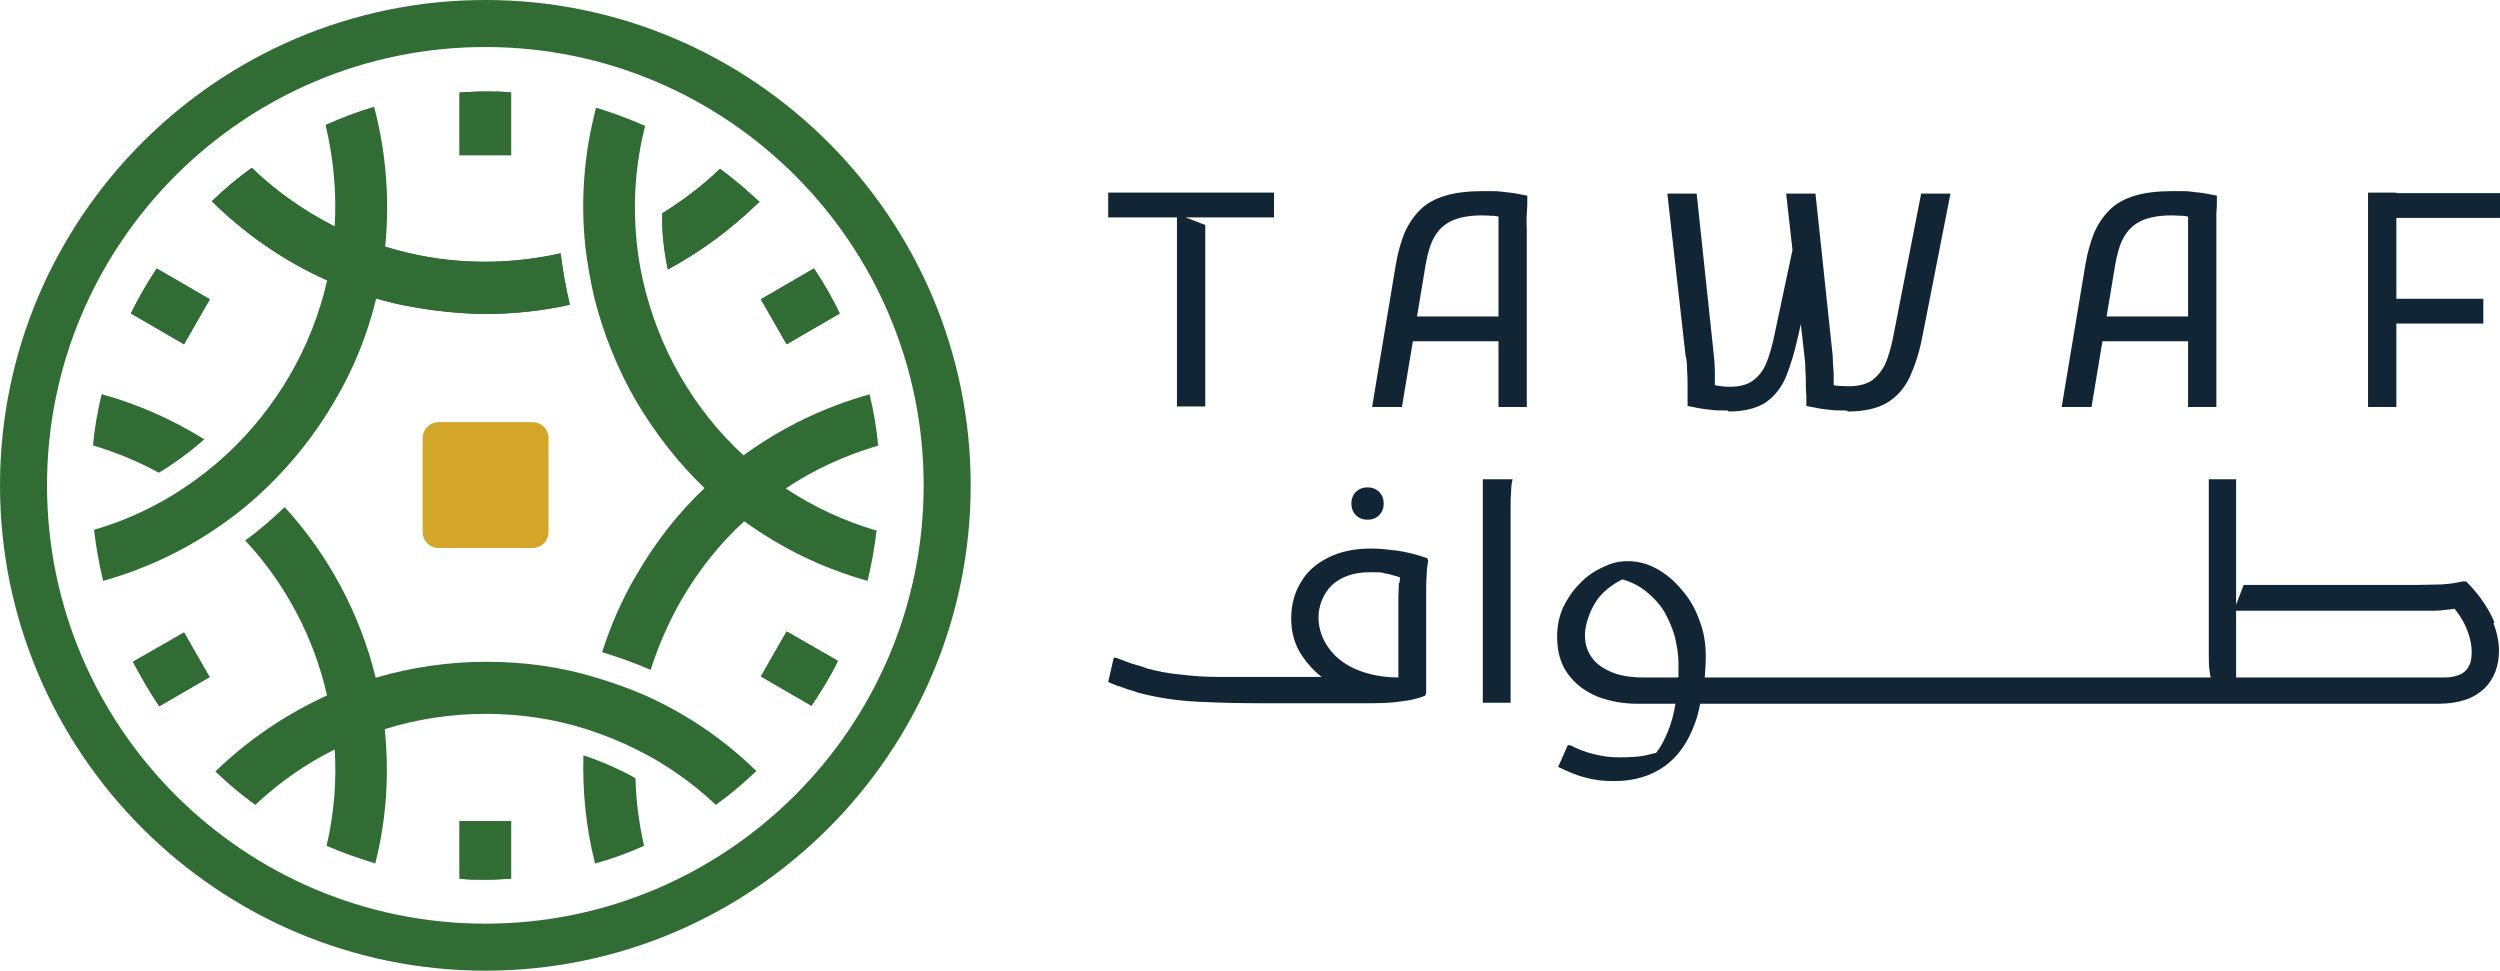 <?xml version="1.0" encoding="UTF-8"?>
<svg xmlns="http://www.w3.org/2000/svg" version="1.1" viewBox="0 0 494.5 192">
  <defs>
    <style>
      .cls-1 {
        fill: #316c35;
      }

      .cls-2 {
        fill: #112535;
      }

      .cls-3 {
        fill: #d3a62a;
      }
    </style>
  </defs>
  <!-- Generator: Adobe Illustrator 28.7.1, SVG Export Plug-In . SVG Version: 1.2.0 Build 142)  -->
  <g>
    <g id="Layer_1">
      <g>
        <g>
          <path class="cls-2" d="M271.4,80.5l4.7-28.2c.4-2.4,1-4.4,1.7-6.2.8-1.8,1.8-3.3,3.1-4.6,1.3-1.3,3-2.2,5-2.8s4.5-.9,7.5-.9,2.8,0,4.3.2c1.4.1,2.9.4,4.4.7v.7c0,.8,0,1.8-.1,2.9s0,2.4,0,3.5v34.7h-5.6v-34.8c0-.8,0-1.5,0-2.2,0-.7,0-1.3.2-2l.9,1.7c-.5-.2-1.1-.4-1.9-.5-.7,0-1.5-.1-2.4-.1-2.6,0-4.6.4-6.1,1.1s-2.6,1.8-3.4,3.2-1.3,3.2-1.7,5.4l-4.7,28.2h-5.8ZM277.3,67.5v-4.9h21.3v4.9h-21.3Z"/>
          <path class="cls-2" d="M341.8,81.2c-1.4,0-2.7,0-3.9-.2-1.2-.1-2.6-.4-4.1-.7v-.7c0-.8,0-1.8,0-2.9,0-1.2,0-2.4-.1-3.5,0-1.2-.1-2.2-.3-2.9l-3.6-32h5.8l3.4,32c.1.9.2,2.1.2,3.5,0,1.4,0,2.7,0,3.8l-1.2-1.7c.7.2,1.3.3,1.8.4.5.1,1.3.2,2.4.2,1.9,0,3.4-.4,4.5-1.2,1.1-.8,2-1.9,2.6-3.3.6-1.4,1.1-3.1,1.5-4.9l4.4-20.7,1.5,15.5-1.1,4.9c-.7,3.1-1.5,5.7-2.4,7.9-1,2.2-2.3,3.8-4.1,5-1.8,1.1-4.2,1.7-7.2,1.7ZM365.3,81.2c-1.4,0-2.7,0-3.9-.2-1.2-.1-2.6-.4-4.1-.7v-.7c0-.8,0-1.8-.1-2.9,0-1.2,0-2.4-.1-3.5,0-1.2-.1-2.2-.2-2.9l-3.6-32h5.8l3.4,32c0,.9.1,2.1.2,3.5,0,1.4,0,2.7,0,3.8l-1.2-1.7c.7.2,1.3.3,1.8.4.5,0,1.3.1,2.4.1,1.9,0,3.4-.4,4.5-1.1,1.1-.8,2-1.9,2.7-3.3.6-1.4,1.1-3.1,1.5-5l5.6-28.7h5.8l-5.6,28.5c-.6,3.1-1.5,5.7-2.5,7.9-1.1,2.2-2.5,3.8-4.5,5-1.9,1.1-4.5,1.7-7.7,1.7Z"/>
          <path class="cls-2" d="M407.8,80.5l4.7-28.2c.4-2.4,1-4.4,1.7-6.2.8-1.8,1.8-3.3,3.1-4.6,1.3-1.3,3-2.2,5-2.8,2-.6,4.5-.9,7.5-.9s2.8,0,4.3.2c1.4.1,2.9.4,4.4.7v.7c0,.8,0,1.8-.1,2.9,0,1.2,0,2.4,0,3.5v34.7h-5.6v-34.8c0-.8,0-1.5,0-2.2,0-.7,0-1.3.2-2l.9,1.7c-.5-.2-1.1-.4-1.9-.5-.7,0-1.5-.1-2.4-.1-2.6,0-4.6.4-6.1,1.1-1.5.7-2.6,1.8-3.4,3.2s-1.3,3.2-1.7,5.4l-4.7,28.2h-5.8ZM413.7,67.5v-4.9h21.3v4.9h-21.3Z"/>
          <path class="cls-2" d="M468.4,80.5v-42.4h5.6v42.4h-5.6ZM471.7,43.1v-4.9h22.8v4.9h-22.8ZM471.7,64v-4.9h19.5v4.9h-19.5Z"/>
        </g>
        <g>
          <path class="cls-2" d="M270.5,102.8c.9,0,1.7-.3,2.3-.9.6-.6.9-1.4.9-2.3s-.3-1.7-.9-2.3c-.6-.6-1.4-.9-2.3-.9s-1.7.3-2.3.9c-.6.6-.9,1.4-.9,2.3s.3,1.7.9,2.3c.6.6,1.4.9,2.3.9Z"/>
          <path class="cls-2" d="M276.2,108.9c-1.6-.2-3.3-.4-5-.4-3.3,0-6.1.6-8.5,1.8-2.4,1.2-4.2,2.8-5.4,4.9-1.3,2.1-1.9,4.5-1.9,7.2s.7,5.2,2.2,7.4c1.1,1.6,2.4,3,3.8,4.1h-12.4c-2.7,0-5.4,0-8.1,0-2.7,0-5.2-.2-7.6-.5-2.4-.2-4.6-.7-6.5-1.2-.4-.2-1-.4-1.8-.6s-1.6-.5-2.4-.8c-.8-.3-1.4-.5-1.8-.7h-.5l-1.1,4.8c.5.2,1.1.5,1.7.7.6.2,1.3.4,2,.7.7.2,1.4.4,2.2.7,3.7,1,7.7,1.6,11.8,1.8,4.1.2,8.2.3,12.1.3h22c2.5,0,4.6-.1,6.4-.4,1.8-.2,3.3-.6,4.5-1.1l.2-.5v-16.8c0-.8,0-1.8,0-3,0-1.2,0-2.4.1-3.6,0-1.2.2-2.1.3-2.8l-.2-.5c-2.4-.8-4.4-1.3-6.1-1.5ZM276.7,115.3c0,.9-.1,1.8-.1,2.9v15.8c-2.9,0-5.5-.5-7.6-1.3-2.7-1-4.7-2.5-6.1-4.4-1.4-1.9-2.1-4-2.1-6.2s.9-4.7,2.7-6.4c1.8-1.6,4.2-2.5,7.3-2.5s2.3,0,3,.2c.8.1,1.5.3,2.1.5.3,0,.6.2,1,.3,0,.3,0,.7-.1,1.1Z"/>
          <path class="cls-2" d="M293.4,139h5.4v-35.7c0-.8,0-1.7,0-2.8,0-1.1,0-2.2.1-3.3,0-.9.1-1.7.3-2.4h-5.9v44.2Z"/>
          <path class="cls-2" d="M493.4,123.1c-.7-1.7-1.6-3.2-2.6-4.6-1-1.4-2-2.5-3-3.5h-.7c-1.2.3-2.6.5-4.2.6-1.6,0-3.2.1-4.8.1h-34.3l-1.5,3.9v-24.8h-5.4v34.8c0,1.2,0,2.3.2,3.3,0,.4.1.8.2,1.1h-100.1c.1-1.3.2-2.7.2-4.2,0-2.6-.4-5-1.3-7.2-.8-2.3-2-4.3-3.5-6-1.5-1.8-3.1-3.1-4.9-4.1-1.8-1-3.7-1.5-5.7-1.5s-3.3.4-5,1.2c-1.7.8-3.2,1.8-4.5,3.2-1.4,1.4-2.4,2.9-3.3,4.7-.8,1.8-1.2,3.7-1.2,5.8,0,3,.7,5.5,2.2,7.5,1.5,2,3.4,3.4,5.8,4.4,2.4.9,5,1.4,7.9,1.4h7.5c-.3,2-.8,3.8-1.5,5.5-.6,1.5-1.3,2.9-2.3,4.2-.8.2-1.7.4-2.5.6-1.3.2-2.9.3-4.8.3s-3.2-.2-4.9-.6c-1.7-.4-3.3-1-4.8-1.8h-.5l-1.9,4.3c1.9.9,3.7,1.7,5.4,2.1,1.7.5,3.6.7,5.7.7,3.9,0,7.2-1,9.9-2.9,2.7-1.9,4.7-4.8,6-8.4.5-1.2.8-2.6,1.1-4h146.1c2,0,3.8-.3,5.3-.8,1.5-.5,2.7-1.3,3.7-2.2,1-1,1.7-2.1,2.2-3.4.5-1.3.7-2.7.7-4.2s-.4-3.6-1.1-5.3ZM331.9,134h-6.8c-2.4,0-4.5-.3-6.2-1-1.7-.7-3.1-1.6-4-2.9-.9-1.2-1.4-2.7-1.4-4.5s.8-4.5,2.3-6.8c1.2-1.7,2.9-3.1,5.1-4.2,1.8.5,3.3,1.3,4.6,2.3,1.5,1.2,2.8,2.6,3.7,4.1.9,1.6,1.6,3.2,2.1,5,.4,1.8.7,3.5.7,5.1s0,1.9,0,2.8ZM488.3,131.9c-.5.8-1.1,1.3-1.9,1.6-.8.3-1.7.5-2.7.5h-41.4v-13.2h35.8c1.4,0,2.6,0,3.4,0,.9,0,1.7-.1,2.5-.2.4,0,.9-.1,1.5-.2.9,1.1,1.6,2.2,2.2,3.5.8,1.8,1.2,3.5,1.2,5s-.2,2.3-.7,3.1Z"/>
        </g>
        <path class="cls-2" d="M219.2,38.1v4.9h13.6v37.4h5.6v-35.9l-3.9-1.5h17.5v-4.9h-32.9Z"/>
      </g>
      <g>
        <path class="cls-1" d="M96,192C43.1,192,0,148.9,0,96S43.1,0,96,0s96,43.1,96,96-43.1,96-96,96ZM96,9.3C48.2,9.3,9.3,48.2,9.3,96s38.9,86.7,86.7,86.7,86.7-38.9,86.7-86.7S143.8,9.3,96,9.3Z"/>
        <g>
          <g>
            <path class="cls-1" d="M101.1,162.4v11.4c-1.7.1-3.4.2-5.1.2s-3.4,0-5.1-.2v-11.4h10.2Z"/>
            <path class="cls-1" d="M101.1,162.4v11.4c-1.7.1-3.4.2-5.1.2s-3.4,0-5.1-.2v-11.4h10.2Z"/>
            <path class="cls-1" d="M165.7,130.8c-1.5,3.1-3.3,6-5.2,8.8l-10-5.8,5.1-8.9,10.1,5.8Z"/>
            <g>
              <path class="cls-1" d="M117.1,139.2c-.2,0-.3-.1-.5-.1h0c.2,0,.3.1.5.1Z"/>
              <path class="cls-1" d="M125.7,153.9c.1,4.5.7,9,1.7,13.4-3.1,1.4-6.4,2.6-9.7,3.5-1.8-7.1-2.5-14.3-2.3-21.4,2.7.9,5.4,2,8,3.3.7.4,1.5.7,2.2,1.2Z"/>
              <path class="cls-1" d="M173.5,88.2c-6.4,1.9-12.5,4.7-17.9,8.3-3,2-5.8,4.2-8.4,6.6-4.9,4.5-9.1,9.8-12.5,15.7-2.5,4.4-4.5,9-6,13.7-3.2-1.4-6.4-2.5-9.6-3.5,0,0,0,0,0,0,1.7-5.3,3.9-10.4,6.8-15.3,3.7-6.4,8.2-12.2,13.5-17.2,2.5-2.4,5.1-4.6,7.9-6.6h0c7.3-5.3,15.7-9.4,24.7-11.9.8,3.3,1.4,6.7,1.7,10.1Z"/>
            </g>
            <path class="cls-1" d="M165.7,130.8c-1.5,3.1-3.3,6-5.2,8.8l-10-5.8,5.1-8.9,10.1,5.8Z"/>
            <path class="cls-1" d="M166.1,62l-10.5,6.1-5.1-8.9,10.5-6.1c1.9,2.8,3.6,5.8,5.1,8.9Z"/>
            <path class="cls-1" d="M166.1,62l-10.5,6.1-5.1-8.9,10.5-6.1c1.9,2.8,3.6,5.8,5.1,8.9Z"/>
            <g>
              <path class="cls-1" d="M112.6,60.3s0,0,0,0c-5.4,1.2-11,1.8-16.7,1.8s-14.7-1-21.6-3.1c-3.3-1-6.6-2.1-9.7-3.6-8.3-3.7-16-9-22.7-15.6,2.5-2.4,5.1-4.6,7.9-6.6,5,4.8,10.5,8.6,16.4,11.6,3.2,1.6,6.6,2.9,10,4,11.3,3.5,23.2,3.9,34.7,1.3.4,3.4,1,6.7,1.8,10.1Z"/>
              <path class="cls-1" d="M122.3,56.7c0,.3.1.5.2.8t0,0c0-.3-.1-.5-.2-.8Z"/>
              <path class="cls-1" d="M150.1,40c-5.4,5.3-11.5,9.8-18,13.3-.6-2.8-1-5.7-1.1-8.6,0-.8,0-1.6,0-2.5,4-2.5,7.9-5.4,11.4-8.8,2.8,2,5.4,4.3,7.9,6.6Z"/>
            </g>
            <path class="cls-1" d="M101.1,18.3v12.4h-10.2v-12.4c1.7-.1,3.4-.2,5.1-.2s3.4,0,5.1.2Z"/>
            <g>
              <path class="cls-1" d="M112.6,60.3s0,0,0,0c-5.4,1.2-11,1.8-16.7,1.8s-14.7-1-21.6-3.1c-3.3-1-6.6-2.1-9.7-3.6-8.3-3.7-16-9-22.7-15.6,2.5-2.4,5.1-4.6,7.9-6.6,5,4.8,10.5,8.6,16.4,11.6,3.2,1.6,6.6,2.9,10,4,11.3,3.5,23.2,3.9,34.7,1.3.4,3.4,1,6.7,1.8,10.1Z"/>
              <path class="cls-1" d="M122.3,56.7c0,.3.1.5.2.8t0,0c0-.3-.1-.5-.2-.8Z"/>
              <path class="cls-1" d="M150.1,40c-5.4,5.3-11.5,9.8-18,13.3-.6-2.8-1-5.7-1.1-8.6,0-.8,0-1.6,0-2.5,4-2.5,7.9-5.4,11.4-8.8,2.8,2,5.4,4.3,7.9,6.6Z"/>
            </g>
            <path class="cls-1" d="M101.1,18.3v12.4h-10.2v-12.4c1.7-.1,3.4-.2,5.1-.2s3.4,0,5.1.2Z"/>
            <path class="cls-1" d="M41.5,59.2l-5.1,8.9-10.5-6.1c1.5-3.1,3.2-6,5.1-8.9l10.5,6.1Z"/>
            <path class="cls-1" d="M41.5,59.2l-5.1,8.9-10.5-6.1c1.5-3.1,3.2-6,5.1-8.9l10.5,6.1Z"/>
            <g>
              <path class="cls-1" d="M20.2,78c7.3,2,14.1,5.1,20.2,8.9-2.1,1.9-4.5,3.7-6.9,5.3-.7.5-1.4.9-2.1,1.3-4-2.2-8.4-4-13-5.4.3-3.5.9-6.8,1.7-10.1Z"/>
              <path class="cls-1" d="M74.3,170.8h0c-3.3-1-6.5-2.1-9.7-3.5,1.5-6.4,2-12.9,1.6-19.1-.2-3.6-.7-7.1-1.5-10.6-2.6-11.5-8.2-22.1-16.2-30.7,2.8-2,5.4-4.3,7.8-6.6h0c8.7,9.5,14.9,21.1,18,33.7.8,3.3,1.4,6.7,1.8,10.2.9,8.7.4,17.7-1.9,26.7Z"/>
            </g>
            <path class="cls-1" d="M41.5,133.9l-10,5.8c-1.9-2.8-3.6-5.8-5.2-8.8l10.1-5.8,5.1,8.9Z"/>
            <path class="cls-1" d="M41.5,133.9l-10,5.8c-1.9-2.8-3.6-5.8-5.2-8.8l10.1-5.8,5.1,8.9Z"/>
            <path class="cls-1" d="M173.4,104.8c-.4,3.5-1,6.8-1.8,10.1-8.9-2.5-17.1-6.5-24.4-11.8-2.8-2-5.4-4.2-7.9-6.6-5.2-5-9.7-10.8-13.5-17.2-3.7-6.4-6.4-13.2-8.2-20.2-.8-3.4-1.4-6.8-1.8-10.2-1-9.1-.3-18.5,2.1-27.6,3.3,1,6.5,2.2,9.7,3.6-1.7,6.7-2.3,13.4-1.9,20.1.2,3.6.7,7.1,1.5,10.6,1.5,6.5,3.9,12.8,7.3,18.7,3.4,5.9,7.6,11.2,12.5,15.7h0c2.6,2.4,5.4,4.6,8.4,6.6,5.4,3.6,11.4,6.4,17.8,8.3Z"/>
            <path class="cls-1" d="M76.2,48.9c-.4,3.4-.9,6.8-1.8,10.2-1.7,7-4.4,13.8-8.2,20.2-3.7,6.4-8.3,12.2-13.5,17.2-2.5,2.4-5.1,4.6-7.9,6.6-7.3,5.3-15.5,9.3-24.4,11.8-.8-3.3-1.4-6.7-1.8-10.1,6.5-1.9,12.4-4.7,17.8-8.3,3-2,5.8-4.2,8.4-6.6,9.9-9.2,16.9-21.2,19.9-34.4.8-3.5,1.3-7,1.5-10.7.4-6.6-.2-13.3-1.8-20.1,3.1-1.4,6.3-2.6,9.6-3.6,2.4,9.1,3.1,18.5,2.2,27.6Z"/>
          </g>
          <path class="cls-1" d="M149.5,152.6c-2.5,2.4-5.1,4.6-7.9,6.6-4.8-4.5-10.1-8.2-15.8-11-3.2-1.6-6.5-2.9-9.9-4-6.3-2-13-3-19.8-3s-13.5,1-19.9,3c-3.4,1.1-6.7,2.4-9.9,4-5.7,2.8-11,6.5-15.8,11-2.8-2-5.4-4.2-7.9-6.6,6.6-6.4,14.1-11.4,22.2-15.1,3.1-1.4,6.4-2.6,9.7-3.5,6.9-2,14.2-3.1,21.7-3.1s14.7,1,21.6,3.1c3.3,1,6.5,2.1,9.7,3.5,8.1,3.6,15.7,8.7,22.2,15.1Z"/>
        </g>
      </g>
      <path class="cls-3" d="M108.5,86.7v18.5c0,1.8-1.4,3.2-3.2,3.2h-18.5c-1.8,0-3.2-1.4-3.2-3.2v-18.5c0-1.8,1.4-3.2,3.2-3.2h18.5c1.8,0,3.2,1.4,3.2,3.2Z"/>
    </g>
  </g>
</svg>